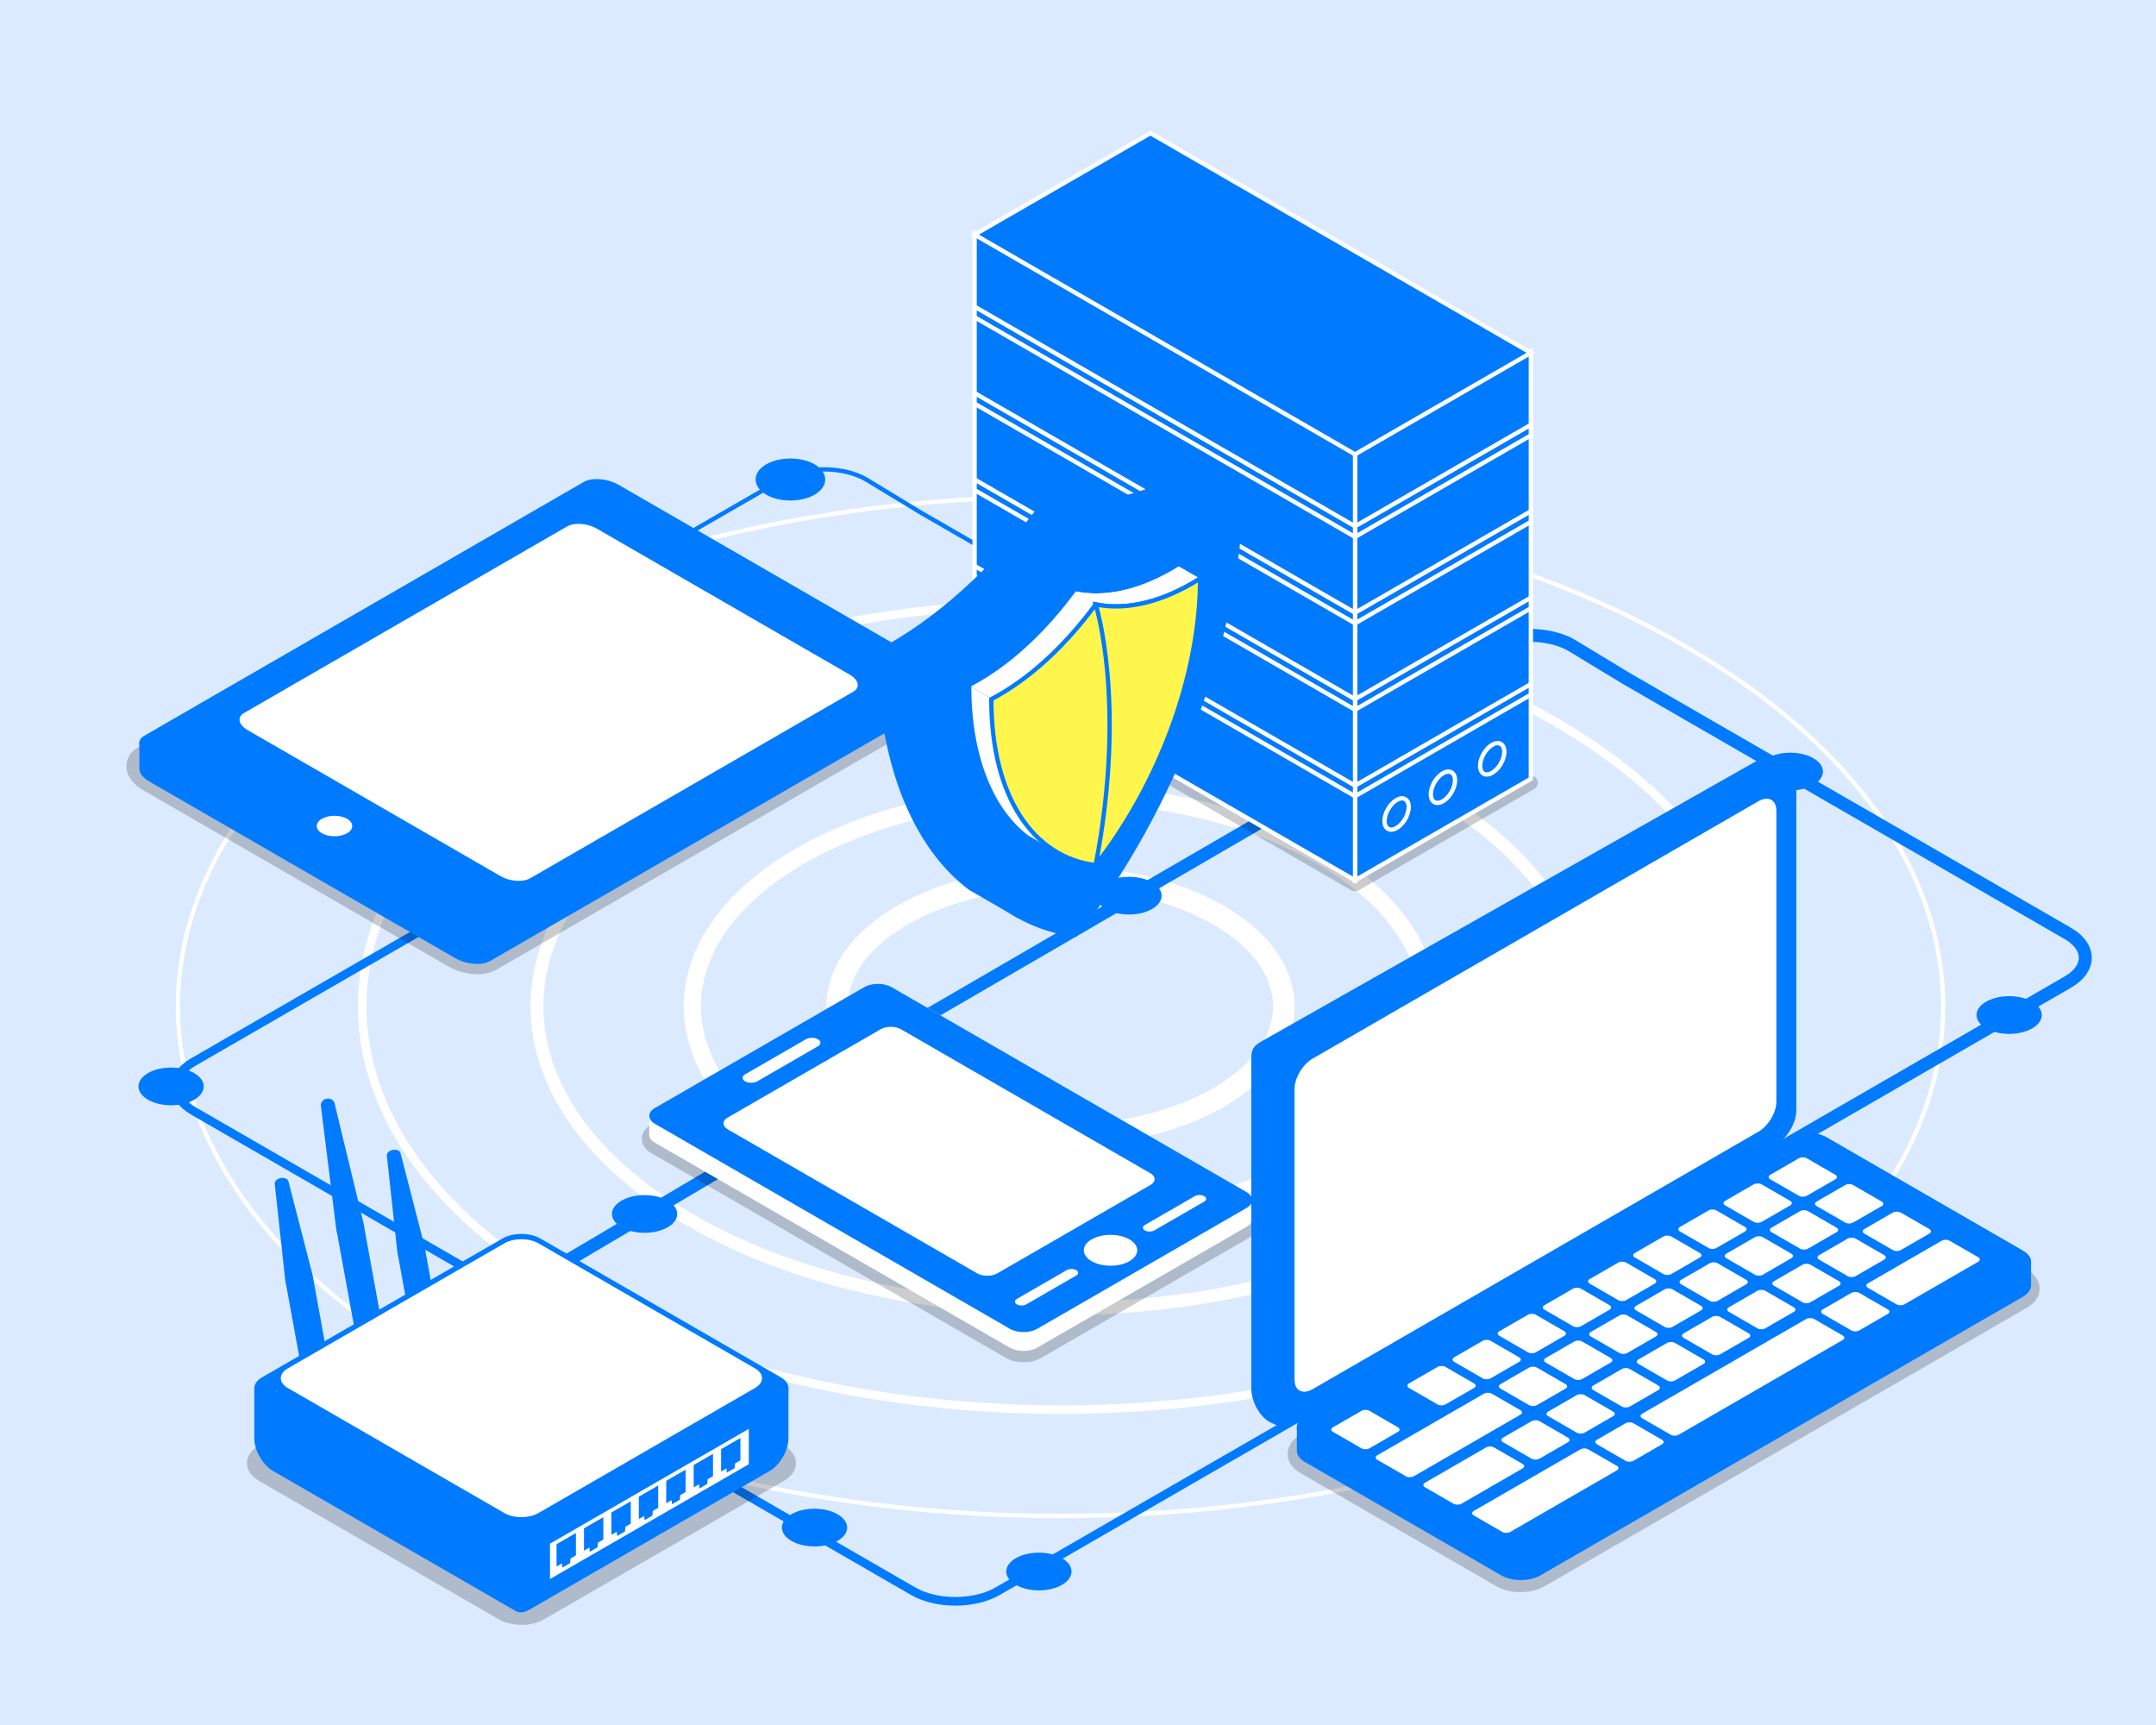<?xml version="1.0" encoding="UTF-8"?>
<svg xmlns="http://www.w3.org/2000/svg" viewBox="0 0 500 400">
  <defs>
    <style>
      .cls-1, .cls-2, .cls-3, .cls-4, .cls-5 {
        stroke: #007aff;
      }

      .cls-1, .cls-2, .cls-4, .cls-5, .cls-6 {
        stroke-miterlimit: 10;
      }

      .cls-1, .cls-7, .cls-3, .cls-8, .cls-9, .cls-5, .cls-10, .cls-11 {
        fill: none;
      }

      .cls-1, .cls-9 {
        stroke-width: 2px;
      }

      .cls-2 {
        fill: #fff64d;
      }

      .cls-12, .cls-4, .cls-6 {
        fill: #007aff;
      }

      .cls-7 {
        stroke-width: 4px;
      }

      .cls-7, .cls-3, .cls-8, .cls-9, .cls-10, .cls-11 {
        stroke-linecap: round;
        stroke-linejoin: round;
      }

      .cls-7, .cls-8, .cls-9, .cls-10, .cls-11, .cls-6 {
        stroke: #fff;
      }

      .cls-3, .cls-8 {
        stroke-width: 3px;
      }

      .cls-13 {
        fill: #fff;
      }

      .cls-14 {
        isolation: isolate;
      }

      .cls-15 {
        mix-blend-mode: multiply;
        opacity: .2;
      }

      .cls-10 {
        stroke-width: 5px;
      }

      .cls-16 {
        fill: #dbeafe;
      }
    </style>
  </defs>
  <g class="cls-14">
    <g id="Layer_2" data-name="Layer 2">
      <g id="Layer_1-2" data-name="Layer 1">
        <rect class="cls-16" width="500" height="400"/>
      </g>
      <g id="Layer_6" data-name="Layer 6">
        <g>
          <path class="cls-11" d="M390.69,316.92c-79.94,46.15-209.54,46.15-289.48,0-79.94-46.15-79.94-120.98,0-167.13,79.94-46.15,209.54-46.15,289.48,0,79.94,46.15,79.94,120.98,0,167.13Z"/>
          <path class="cls-9" d="M360.46,299.47c-63.24,36.52-165.78,36.52-229.03,0-63.25-36.51-63.25-95.71,0-132.23,63.25-36.51,165.78-36.51,229.03,0,63.24,36.51,63.24,95.71,0,132.23Z"/>
          <path class="cls-8" d="M331.82,282.93c-47.42,27.38-124.31,27.38-171.73,0-47.42-27.38-47.42-71.77,0-99.15,47.42-27.38,124.31-27.38,171.73,0,47.42,27.38,47.42,71.77,0,99.15Z"/>
          <path class="cls-7" d="M306.34,268.22c-33.35,19.25-87.42,19.25-120.77,0-33.35-19.26-33.35-50.48,0-69.73,33.35-19.26,87.42-19.26,120.77,0,33.35,19.25,33.35,50.47,0,69.73Z"/>
          <path class="cls-10" d="M282.58,254.5c-20.23,11.68-53.03,11.68-73.27,0-20.23-11.68-20.23-30.62,0-42.3,20.23-11.68,53.03-11.68,73.27,0,20.23,11.68,20.23,30.62,0,42.3Z"/>
        </g>
        <path class="cls-3" d="M315.5,166.67l29.47-17.01c5.4-3.11,14.14-3.11,19.54,0l12.68,7.69,102.36,59.1c5.4,3.11,5.4,8.17,0,11.28l-89.39,51.61"/>
        <path class="cls-5" d="M124.07,144.22l57.25-33.05c5.4-3.11,14.14-3.11,19.54,0l12.68,7.69,64.68,37.34"/>
        <path class="cls-1" d="M132.96,308.48l-88.17-50.91c-5.4-3.12-5.4-8.17,0-11.28l95.44-55.1"/>
        <line class="cls-3" x1="192.04" y1="256.57" x2="124.07" y2="296.76"/>
        <line class="cls-3" x1="304.59" y1="183.48" x2="192.25" y2="248.72"/>
        <path class="cls-1" d="M335.37,308.93l-104.03,60.06c-5.4,3.11-14.14,3.11-19.54,0l-82.78-47.79"/>
        <path class="cls-15" d="M355.84,180.07l-88.23-50.94c-.51-.3-1.14-.3-1.65,0l-40.76,23.53c-.51.29-.82.84-.82,1.43s.31,1.13.82,1.43l88.23,50.94c.25.15.54.22.82.22s.57-.07.82-.22l40.76-23.53c.51-.29.82-.84.82-1.43s-.31-1.13-.82-1.43Z"/>
        <g>
          <polygon class="cls-6" points="355.02 180.59 314.25 204.12 314.25 105.01 355.02 81.47 355.02 180.59"/>
          <polygon class="cls-6" points="355.02 100.97 314.25 124.5 314.25 122.04 355.02 98.51 355.02 100.97"/>
          <polygon class="cls-6" points="355.02 121.01 314.25 144.54 314.25 142.08 355.02 118.55 355.02 121.01"/>
          <polygon class="cls-6" points="355.02 141.05 314.25 164.58 314.25 162.12 355.02 138.59 355.02 141.05"/>
          <polygon class="cls-6" points="355.02 161.09 314.25 184.63 314.25 182.17 355.02 158.63 355.02 161.09"/>
          <path class="cls-6" d="M337.44,180.93c0,1.79-1.26,3.97-2.81,4.87-1.55.9-2.81.17-2.81-1.62,0-1.79,1.26-3.97,2.81-4.87,1.55-.9,2.81-.17,2.81,1.62Z"/>
          <g>
            <path class="cls-6" d="M323.89,185.51c-1.55.9-2.81,3.08-2.81,4.87s1.26,2.52,2.81,1.62c1.55-.89,2.81-3.07,2.81-4.87,0-1.79-1.26-2.52-2.81-1.62Z"/>
            <path class="cls-6" d="M346.06,172.71c-1.55.9-2.81,3.08-2.81,4.87,0,1.79,1.26,2.52,2.81,1.62,1.55-.9,2.81-3.08,2.81-4.87s-1.26-2.52-2.81-1.62Z"/>
          </g>
          <polygon class="cls-6" points="314.25 204.12 226.02 153.18 226.02 54.07 314.25 105.01 314.25 204.12"/>
          <polygon class="cls-6" points="314.25 105.35 226.02 54.41 266.79 30.88 355.02 81.82 314.25 105.35"/>
          <polygon class="cls-6" points="314.25 124.5 226.02 73.57 226.02 71.11 314.25 122.04 314.25 124.5"/>
          <polygon class="cls-6" points="314.25 144.54 226.02 93.61 226.02 91.15 314.25 142.08 314.25 144.54"/>
          <polygon class="cls-6" points="314.25 164.58 226.02 113.65 226.02 111.19 314.25 162.13 314.25 164.58"/>
          <polygon class="cls-6" points="314.25 184.63 226.02 133.69 226.02 131.23 314.25 182.17 314.25 184.63"/>
        </g>
        <path class="cls-15" d="M289.94,280.24l-82.31-47.52c-1.11-.64-2.54-.99-4.04-.99s-2.94.35-4.04.99l-48.52,28.01c-1.38.8-2.18,2.01-2.18,3.33,0,1.31.79,2.52,2.18,3.32l82.3,47.52c1.11.64,2.54.99,4.04.99s2.94-.35,4.04-.99l48.52-28.02c1.38-.8,2.18-2.01,2.18-3.33s-.79-2.53-2.18-3.32Z"/>
        <path class="cls-13" d="M290.4,278.6v-.32c0-.67-.43-1.34-1.32-1.85l-82.31-47.52c-1.76-1.02-4.61-1.02-6.37,0l-48.52,28.01c-.89.51-1.32,1.18-1.32,1.85,0,.01,0,.02,0,.03v.03s0,.02,0,.03v.58s0,.02,0,.03c0,0,0,.02,0,.03,0,.01,0,.02,0,.03v.03s0,.02,0,.03c0,0,0,.02,0,.03,0,0,0,.02,0,.03v.15s0,.02,0,.03v.03s0,.02,0,.03v.03s0,.02,0,.03v.03s0,.02,0,.03v.38s0,.02,0,.03v.03s0,.02,0,.03v.03s0,.02,0,.03v.03s0,.02,0,.03v.03s0,.02,0,.03c0,0,0,.02,0,.03v.17s0,.02,0,.03c0,0,0,.02,0,.03,0,.01,0,.02,0,.03v2.19c0,.67.43,1.34,1.32,1.85l82.3,47.52c1.76,1.02,4.61,1.02,6.37,0l48.52-28.01c.89-.51,1.32-1.18,1.32-1.85v-4.01Z"/>
        <path class="cls-12" d="M289.08,276.43c1.76,1.01,1.76,2.66,0,3.68l-48.52,28.01c-1.76,1.02-4.61,1.02-6.37,0l-82.3-47.52c-1.76-1.02-1.76-2.66,0-3.68l48.52-28.01c1.76-1.02,4.61-1.02,6.37,0l82.31,47.52Z"/>
        <path class="cls-12" d="M269.95,271.99c1.39.8,1.39,2.11,0,2.91l-38.41,22.18c-1.39.8-3.65.8-5.04,0l-60.88-35.15c-1.39-.8-1.39-2.11,0-2.91l38.41-22.18c1.39-.8,3.65-.8,5.05,0l60.88,35.15Z"/>
        <path class="cls-13" d="M266.76,272.03c1.32.76,1.35,1.99.06,2.73l-35.53,20.51c-1.29.75-3.41.73-4.73-.03l-57.77-33.35c-1.32-.76-1.35-1.98-.06-2.73l35.53-20.51c1.29-.74,3.4-.73,4.73.04l57.76,33.35Z"/>
        <path class="cls-13" d="M189.69,240.99c.78.45.78,1.18,0,1.62l-14.07,8.13c-.78.45-2.04.45-2.82,0h0c-.78-.45-.78-1.18,0-1.62l14.08-8.13c.78-.45,2.04-.45,2.82,0h0Z"/>
        <path class="cls-13" d="M261.92,287.39c2.42,1.4,2.42,3.66,0,5.06-2.42,1.4-6.34,1.4-8.76,0-2.42-1.4-2.42-3.66,0-5.06,2.42-1.4,6.34-1.4,8.76,0Z"/>
        <path class="cls-13" d="M260.26,288.35c1.5.87,1.5,2.27,0,3.13-1.5.87-3.93.87-5.43,0-1.5-.87-1.5-2.27,0-3.13,1.5-.86,3.93-.86,5.43,0Z"/>
        <path class="cls-13" d="M249.58,294.51c.6.35.6.92,0,1.27l-11.57,6.68c-.6.35-1.58.35-2.19,0h0c-.61-.35-.6-.91,0-1.26l11.57-6.68c.6-.35,1.59-.35,2.19,0h0Z"/>
        <path class="cls-13" d="M279.27,277.37c.6.35.6.92,0,1.26l-11.57,6.68c-.61.35-1.59.35-2.19,0h0c-.61-.35-.61-.91,0-1.26l11.57-6.68c.6-.35,1.58-.35,2.19,0h0Z"/>
        <path class="cls-15" d="M215.87,156.09l-70.87-40.92c-1.94-1.12-4.37-1.76-6.66-1.76-1.7,0-3.23.36-4.42,1.05l-101.99,58.89c-1.67.96-2.62,2.53-2.62,4.29,0,2.13,1.41,4.16,3.86,5.58l70.87,40.92c1.94,1.12,4.37,1.76,6.66,1.76,1.7,0,3.24-.36,4.42-1.05l101.99-58.88c1.67-.96,2.62-2.53,2.62-4.29,0-2.13-1.41-4.16-3.86-5.58Z"/>
        <path class="cls-12" d="M216.72,158.49s0-.02,0-.04c0-.01,0-.02,0-.04,0-.01,0-.02,0-.04,0-.01,0-.02,0-.04,0-.01,0-.03,0-.04,0-.01,0-.02,0-.03,0-.01,0-.02,0-.04,0-.01,0-.02,0-.04,0-.01,0-.03,0-.04,0-.01,0-.02,0-.04,0-.01,0-.02,0-.04,0-.01,0-.02,0-.04,0-.01,0-.02,0-.04,0-.01,0-.02,0-.04,0-.01,0-.02,0-.04,0-.01,0-.02,0-.04,0-.01,0-.03,0-.04,0-.01,0-.02,0-.04,0-.01,0-.02,0-.04,0-.01,0-.03,0-.04,0-.01,0-.02,0-.04,0-.01,0-.02,0-.03,0-.01,0-.02,0-.04,0-.01,0-.03,0-.04,0-.01,0-.02,0-.04,0-.01,0-.02,0-.04,0-.01,0-.02,0-.04,0-.01,0-.02,0-.04,0-.01,0-.02,0-.04,0-.01,0-.02,0-.04,0-.01,0-.02,0-.04,0-.01,0-.02,0-.04,0-.01,0-.02,0-.04,0-.01,0-.02,0-.04,0-.01,0-.02,0-.04,0-.01,0-.02,0-.04,0-.01,0-.02,0-.04,0-.01,0-.02,0-.04,0-.01,0-.02,0-.04,0-.01,0-.02,0-.04,0-.01,0-.02,0-.03,0-.01,0-.03,0-.04,0-.01,0-.02,0-.03,0-.01,0-.02,0-.04,0-.01,0-.02,0-.04,0-.01,0-.02,0-.04,0-.01,0-.02,0-.04,0-.01,0-.02,0-.04,0-.01,0-.02,0-.04,0-.01,0-.02,0-.04,0-.02,0-.05,0-.07.08-1.01-.74-2.18-2.35-3.1l-70.87-40.92c-2.57-1.48-6.19-1.8-8.07-.71l-101.99,58.89c-.72.42-1.08.98-1.12,1.59,0,.04,0,.07,0,.11,0,.01,0,.03,0,.04,0,.01,0,.02,0,.04,0,.01,0,.02,0,.04,0,.01,0,.02,0,.04,0,.01,0,.02,0,.04,0,.01,0,.02,0,.04,0,.01,0,.03,0,.04,0,.01,0,.02,0,.03,0,.01,0,.03,0,.04,0,.01,0,.02,0,.04,0,.01,0,.02,0,.04,0,.01,0,.02,0,.04,0,.01,0,.02,0,.04,0,.01,0,.02,0,.04,0,.01,0,.02,0,.04,0,.01,0,.02,0,.04,0,.01,0,.02,0,.04,0,.01,0,.02,0,.04,0,.01,0,.02,0,.04,0,.01,0,.02,0,.04,0,.01,0,.03,0,.04,0,.01,0,.02,0,.03,0,.01,0,.03,0,.04,0,.01,0,.02,0,.04,0,.01,0,.02,0,.04,0,.01,0,.02,0,.04,0,.01,0,.02,0,.04,0,.01,0,.03,0,.04,0,.01,0,.02,0,.04,0,.01,0,.02,0,.04,0,.01,0,.02,0,.04,0,.01,0,.03,0,.04,0,.01,0,.02,0,.04,0,.01,0,.02,0,.04,0,.01,0,.02,0,.04,0,.01,0,.02,0,.04,0,.01,0,.02,0,.04,0,.01,0,.02,0,.04,0,.01,0,.02,0,.04,0,.01,0,.02,0,.04,0,.01,0,.02,0,.04,0,.01,0,.02,0,.03,0,.01,0,.03,0,.04,0,.01,0,.02,0,.04,0,.01,0,.02,0,.04,0,.01,0,.02,0,.04,0,.01,0,.02,0,.04,0,.01,0,.02,0,.04,0,.01,0,.02,0,.04,0,.01,0,.02,0,.04,0,.01,0,.03,0,.04,0,.01,0,.02,0,.04,0,.01,0,.02,0,.04,0,.01,0,.02,0,.04,0,.01,0,.02,0,.04,0,.01,0,.02,0,.04,0,.01,0,.03,0,.04,0,.01,0,.03,0,.04,0,.01,0,.02,0,.04,0,.01,0,.02,0,.04,0,.01,0,.02,0,.04,0,.01,0,.02,0,.04,0,.01,0,.02,0,.04,0,.01,0,.02,0,.04,0,.01,0,.02,0,.04,0,.01,0,.02,0,.04,0,.01,0,.02,0,.04,0,.01,0,.03,0,.04,0,.01,0,.02,0,.04,0,.01,0,.02,0,.03,0,.01,0,.02,0,.04,0,.01,0,.02,0,.04,0,.01,0,.02,0,.04,0,.01,0,.02,0,.04,0,.01,0,.02,0,.04,0,.01,0,.02,0,.04,0,.01,0,.02,0,.04,0,.01,0,.02,0,.04,0,.01,0,.02,0,.04,0,.01,0,.02,0,.04,0,.01,0,.02,0,.04,0,.01,0,.02,0,.04,0,.01,0,.02,0,.04,0,.01,0,.02,0,.04,0,.01,0,.02,0,.04,0,.01,0,.02,0,.04,0,.01,0,.02,0,.04,0,.01,0,.02,0,.04,0,.01,0,.02,0,.04,0,.01,0,.02,0,.04,0,.01,0,.02,0,.04,0,.01,0,.02,0,.04,0,.01,0,.02,0,.04,0,.01,0,.02,0,.04,0,.01,0,.02,0,.04,0,.01,0,.02,0,.04,0,.01,0,.02,0,.04,0,.01,0,.02,0,.04,0,.01,0,.02,0,.04,0,.01,0,.02,0,.04,0,.01,0,.02,0,.04,0,.01,0,.02,0,.04,0,.01,0,.02,0,.04,0,.01,0,.02,0,.04,0,.01,0,.03,0,.04,0,.01,0,.02,0,.04,0,.01,0,.03,0,.04,0,.01,0,.02,0,.04,0,.01,0,.02,0,.04,0,.01,0,.02,0,.04,0,.01,0,.02,0,.04,0,.01,0,.02,0,.04,0,.01,0,.02,0,.04,0,.01,0,.03,0,.04,0,.01,0,.02,0,.04,0,.01,0,.02,0,.04,0,.01,0,.02,0,.04,0,.01,0,.02,0,.04,0,.01,0,.02,0,.04,0,.01,0,.02,0,.04,0,.01,0,.03,0,.04,0,.01,0,.03,0,.04,0,.01,0,.02,0,.04,0,.01,0,.02,0,.04,0,.01,0,.02,0,.04,0,.01,0,.02,0,.04,0,.01,0,.02,0,.04,0,.01,0,.02,0,.04,0,.01,0,.02,0,.04,0,.01,0,.02,0,.04,0,.01,0,.02,0,.04,0,.01,0,.02,0,.04,0,.01,0,.02,0,.04,0,.01,0,.02,0,.04,0,.01,0,.02,0,.04,0,.01,0,.02,0,.04,0,.01,0,.03,0,.04,0,.01,0,.02,0,.04,0,.01,0,.02,0,.04,0,.01,0,.02,0,.04,0,.01,0,.02,0,.04,0,.01,0,.02,0,.04,0,.01,0,.03,0,.04,0,.01,0,.02,0,.04,0,.01,0,.02,0,.04,0,.01,0,.02,0,.04,0,.01,0,.03,0,.04-.07,1.01.74,2.17,2.35,3.1l70.87,40.92c2.57,1.48,6.18,1.8,8.07.71l101.99-58.89c.72-.42,1.08-.98,1.11-1.6,0-.01,0-.02,0-.04,0-.01,0-.02,0-.04,0-.01,0-.02,0-.04,0-.01,0-.02,0-.04,0-.01,0-.02,0-.03,0-.01,0-.03,0-.04,0-.01,0-.02,0-.04,0-.01,0-.03,0-.04,0-.01,0-.02,0-.04,0-.01,0-.02,0-.04,0-.01,0-.02,0-.04,0-.01,0-.02,0-.04,0-.01,0-.02,0-.04,0-.01,0-.02,0-.04,0-.01,0-.02,0-.04,0-.01,0-.02,0-.04,0-.01,0-.02,0-.04,0-.01,0-.02,0-.04,0-.01,0-.02,0-.04,0-.01,0-.02,0-.04,0-.01,0-.02,0-.04,0-.01,0-.02,0-.04,0-.01,0-.02,0-.04,0-.01,0-.03,0-.04,0-.01,0-.02,0-.04,0-.01,0-.02,0-.04,0-.01,0-.02,0-.04,0-.01,0-.02,0-.04,0-.01,0-.02,0-.04,0-.01,0-.02,0-.04,0-.01,0-.02,0-.04,0-.01,0-.02,0-.04,0-.01,0-.02,0-.04,0-.01,0-.02,0-.04,0-.01,0-.02,0-.04,0-.01,0-.02,0-.04,0-.01,0-.02,0-.04,0-.01,0-.02,0-.04,0-.01,0-.02,0-.04,0-.01,0-.02,0-.04,0-.01,0-.02,0-.04,0-.01,0-.02,0-.04,0-.01,0-.02,0-.04,0-.01,0-.02,0-.04,0-.01,0-.02,0-.04,0-.01,0-.02,0-.04,0-.01,0-.02,0-.04,0-.01,0-.02,0-.04,0-.01,0-.02,0-.04,0-.01,0-.02,0-.04,0-.01,0-.02,0-.04,0-.01,0-.02,0-.04,0-.01,0-.02,0-.04,0-.01,0-.02,0-.04,0-.01,0-.02,0-.04,0-.01,0-.02,0-.04,0-.01,0-.02,0-.04,0-.01,0-.02,0-.04,0-.01,0-.02,0-.04,0-.01,0-.02,0-.04,0-.01,0-.02,0-.04,0-.01,0-.02,0-.04,0-.01,0-.02,0-.04,0-.01,0-.02,0-.04,0-.01,0-.02,0-.04,0-.01,0-.02,0-.04,0-.01,0-.02,0-.04,0-.01,0-.02,0-.04,0-.01,0-.02,0-.04,0-.01,0-.02,0-.04,0-.01,0-.02,0-.04,0-.01,0-.02,0-.04,0-.01,0-.02,0-.04,0-.01,0-.02,0-.04,0-.01,0-.02,0-.04,0-.01,0-.02,0-.04,0-.01,0-.02,0-.04,0-.01,0-.03,0-.04,0-.01,0-.02,0-.04,0-.01,0-.02,0-.04,0-.01,0-.02,0-.04,0-.01,0-.03,0-.04,0-.01,0-.02,0-.04,0-.01,0-.02,0-.03,0-.01,0-.03,0-.04,0-.01,0-.02,0-.04,0-.01,0-.02,0-.04,0-.01,0-.02,0-.04,0-.01,0-.02,0-.04,0-.01,0-.02,0-.04,0-.01,0-.02,0-.04,0-.01,0-.02,0-.04,0-.01,0-.02,0-.04,0-.01,0-.02,0-.04,0-.01,0-.02,0-.04,0-.01,0-.02,0-.04,0-.01,0-.02,0-.04,0-.01,0-.03,0-.04Z"/>
        <path class="cls-12" d="M113.61,217.02c-1.89,1.09-5.5.77-8.07-.71l-70.87-40.92c-2.57-1.48-3.12-3.57-1.24-4.66l101.99-58.89c1.89-1.09,5.5-.77,8.07.71l70.87,40.92c2.57,1.48,3.12,3.57,1.24,4.66l-101.99,58.89Z"/>
        <path class="cls-12" d="M123.69,206.34c-1.75,1.01-5.03.75-7.33-.58l-63.42-36.62c-2.3-1.33-2.75-3.22-1-4.23l78.84-45.52c1.75-1.01,5.03-.75,7.33.58l63.42,36.62c2.3,1.33,2.75,3.22,1,4.23l-78.84,45.52Z"/>
        <path class="cls-13" d="M122.95,203.66c-1.66.96-4.72.74-6.85-.49l-58.67-33.87c-2.13-1.23-2.51-3-.85-3.96l74.94-43.27c1.66-.96,4.72-.74,6.85.49l58.67,33.87c2.13,1.23,2.51,3,.85,3.96l-74.94,43.27Z"/>
        <path class="cls-12" d="M183.51,140.83c-.83.48-2.19.48-3.02,0l-15.09-8.71c-.83-.48-.83-1.26,0-1.74h0c.83-.48,2.19-.48,3.02,0l15.09,8.71c.83.48.83,1.26,0,1.74h0Z"/>
        <path class="cls-12" d="M82.26,194.25c-2.59,1.5-6.8,1.5-9.39,0-2.59-1.5-2.59-3.93,0-5.42,2.59-1.5,6.8-1.5,9.39,0,2.59,1.5,2.59,3.92,0,5.42Z"/>
        <path class="cls-13" d="M80.48,193.22c-1.61.93-4.21.93-5.82,0-1.61-.93-1.61-2.43,0-3.36,1.61-.93,4.21-.93,5.82,0,1.61.93,1.61,2.43,0,3.36Z"/>
        <path class="cls-12" d="M69.03,186.61c-.65.37-1.7.37-2.35,0l-20.42-11.79c-.88-.51-1.07-1.23-.42-1.6h0c.65-.37,1.89-.26,2.77.25l20.42,11.79c.65.37.65.98,0,1.36h0Z"/>
        <path class="cls-12" d="M109.3,209.86c-.65.38-1.89.27-2.77-.24l-20.42-11.79c-.65-.37-.65-.98,0-1.36h0c.65-.37,1.7-.37,2.35,0l20.42,11.79c.88.51,1.07,1.23.43,1.6h0Z"/>
        <path class="cls-15" d="M470.09,294.41l-45.51-26.28c-1.52-.88-3.5-1.36-5.58-1.36s-4.06.48-5.58,1.36l-111.89,64.6c-1.85,1.07-2.91,2.67-2.91,4.41s1.06,3.34,2.91,4.41l45.51,26.28c1.52.88,3.5,1.36,5.58,1.36s4.05-.48,5.58-1.36l111.89-64.6c1.85-1.07,2.92-2.67,2.92-4.41s-1.06-3.34-2.91-4.41Z"/>
        <path class="cls-12" d="M246.28,367.5c-2.96,1.71-7.75,1.71-10.7,0-2.96-1.71-2.96-4.47,0-6.18,2.96-1.71,7.75-1.71,10.7,0,2.96,1.71,2.96,4.47,0,6.18Z"/>
        <path class="cls-12" d="M194.24,357.31c-2.96,1.71-7.75,1.71-10.7,0-2.95-1.71-2.95-4.47,0-6.18,2.95-1.71,7.74-1.71,10.7,0,2.96,1.71,2.96,4.47,0,6.18Z"/>
        <path class="cls-12" d="M45.03,255.01c-2.96,1.71-7.75,1.71-10.7,0-2.96-1.7-2.96-4.47,0-6.18,2.95-1.71,7.75-1.71,10.7,0,2.95,1.71,2.95,4.47,0,6.18Z"/>
        <path class="cls-12" d="M154.84,284.59c-2.96,1.71-7.75,1.71-10.7,0-2.96-1.71-2.96-4.47,0-6.18,2.95-1.71,7.74-1.71,10.7,0,2.96,1.71,2.96,4.47,0,6.18Z"/>
        <path class="cls-12" d="M267.18,210.78c-2.96,1.71-7.75,1.71-10.7,0-2.96-1.71-2.96-4.47,0-6.18,2.95-1.71,7.74-1.71,10.7,0,2.95,1.71,2.95,4.47,0,6.18Z"/>
        <path class="cls-12" d="M420.54,182c-2.95,1.71-7.75,1.71-10.7,0-2.95-1.7-2.95-4.47,0-6.18,2.95-1.71,7.75-1.71,10.7,0,2.96,1.71,2.96,4.47,0,6.18Z"/>
        <path class="cls-12" d="M471.3,238.46c-2.96,1.71-7.75,1.71-10.7,0-2.96-1.71-2.96-4.47,0-6.18,2.95-1.71,7.75-1.71,10.7,0,2.95,1.71,2.95,4.47,0,6.18Z"/>
        <path class="cls-4" d="M188.66,114.28c-2.96,1.71-7.75,1.71-10.7,0-2.96-1.71-2.96-4.47,0-6.18,2.96-1.71,7.75-1.71,10.7,0,2.96,1.71,2.96,4.47,0,6.18Z"/>
        <path class="cls-15" d="M181.91,335.26l-55.74-32.18c-1.43-.83-3.29-1.28-5.24-1.28s-3.81.45-5.24,1.28l-55.75,32.19c-1.7.98-2.68,2.45-2.68,4.02s.98,3.04,2.68,4.02l55.75,32.19c1.43.82,3.29,1.28,5.24,1.28s3.81-.45,5.24-1.28l55.75-32.19c1.7-.98,2.68-2.45,2.68-4.02s-.98-3.04-2.68-4.02Z"/>
        <path class="cls-12" d="M119.1,357.05l-55.75-32.19c-1.14-.66-2.18-1.77-2.96-3.05-.41.22-.88.37-1.42.42v11.29c0,2.79,1.96,6.19,4.38,7.59l55.75,32.18c2.42,1.4,4.38-.42,4.38-3.21v-15.55c0,2.79-1.96,3.92-4.38,2.53Z"/>
        <path class="cls-12" d="M182.82,322.2h-1.2c-.8,1.41-1.91,2.64-3.15,3.36l-55.75,30.26c-2.42,1.4-4.38,2.19-4.38-.6v15.54c0,2.79,1.96,3.92,4.38,2.53l55.75-32.18c2.42-1.4,4.38-4.79,4.38-7.59v-11.32s-.02,0-.03,0Z"/>
        <polygon class="cls-13" points="173.66 339.53 127.55 366.15 127.55 357.95 173.66 331.33 173.66 339.53"/>
        <g>
          <polygon class="cls-12" points="129.07 363.25 130.32 362.53 130.41 363.5 132.22 362.46 132.32 361.38 133.56 360.66 133.56 355.48 129.07 358.07 129.07 363.25"/>
          <polygon class="cls-12" points="135.43 359.58 136.68 358.86 136.77 359.83 138.58 358.79 138.68 357.71 139.92 356.99 139.92 351.81 135.43 354.39 135.43 359.58"/>
          <polygon class="cls-12" points="141.79 355.91 143.03 355.19 143.13 356.16 144.94 355.12 145.03 354.03 146.28 353.32 146.28 348.13 141.79 350.72 141.79 355.91"/>
          <polygon class="cls-12" points="148.15 352.24 149.39 351.52 149.49 352.49 151.3 351.44 151.39 350.36 152.64 349.64 152.64 344.46 148.15 347.05 148.15 352.24"/>
          <polygon class="cls-12" points="154.51 348.57 155.75 347.85 155.85 348.82 157.66 347.77 157.75 346.69 159 345.97 159 340.79 154.51 343.38 154.51 348.57"/>
          <polygon class="cls-12" points="160.87 344.89 162.11 344.18 162.21 345.15 164.01 344.1 164.11 343.02 165.35 342.3 165.35 337.12 160.87 339.71 160.87 344.89"/>
          <polygon class="cls-12" points="167.23 336.04 167.23 341.22 168.47 340.5 168.56 341.47 170.37 340.43 170.47 339.35 171.71 338.63 171.71 333.45 167.23 336.04"/>
        </g>
        <path class="cls-12" d="M72.53,295.8l-5.64-21.87c-.15-.58-.94-.91-1.78-.76-.84.15-1.46.74-1.4,1.34l2.45,22.45c.04.38.12.75.22,1.1l3.97,21.76c.32,1.75,1.99,2.91,3.74,2.59,1.75-.32,2.91-2,2.59-3.74l-3.97-21.77c-.03-.37-.09-.74-.18-1.11Z"/>
        <path class="cls-12" d="M84.33,283.75l-6.75-27.93c-.18-.75-1-1.2-1.83-1.05-.84.15-1.44.87-1.34,1.63l3.55,28.51c.06.49.16.96.28,1.41l5.06,27.71c.41,2.23,2.15,3.77,3.9,3.45,1.75-.32,2.83-2.38,2.43-4.61l-5.06-27.71c-.05-.47-.12-.94-.24-1.41Z"/>
        <path class="cls-12" d="M98.53,289.27l-5.64-21.87c-.15-.59-.95-.91-1.78-.76-.84.15-1.46.74-1.4,1.34l2.45,22.45c.04.38.12.75.22,1.1l3.97,21.76c.32,1.75,1.99,2.91,3.74,2.59,1.75-.32,2.9-2,2.59-3.74l-3.97-21.76c-.03-.37-.08-.74-.18-1.11Z"/>
        <path class="cls-12" d="M125.3,356.61c-2.42,1.4-6.34,1.4-8.76,0l-55.75-32.18c-2.42-1.4-2.42-3.66,0-5.06l55.75-32.19c2.42-1.4,6.34-1.4,8.76,0l55.75,32.18c2.42,1.4,2.42,3.66,0,5.06l-55.75,32.18Z"/>
        <path class="cls-13" d="M124.86,350.86c-2.18,1.26-5.71,1.26-7.89,0l-50.22-29c-2.18-1.26-2.18-3.3,0-4.56l50.22-29c2.18-1.26,5.71-1.26,7.89,0l50.22,29c2.18,1.26,2.18,3.3,0,4.56l-50.22,29Z"/>
        <path class="cls-12" d="M223.58,162.69l-20.12-11.62c.04,25.85,8.27,45.53,21.26,55.27l11.5,6.64-12.64-50.29Z"/>
        <path class="cls-12" d="M288.45,110.88l-7.93-4.58c-.78.48-1.56.97-2.35,1.42-13.14,7.59-25.44,9.98-35.93,7.86-10.49,14.24-22.79,26.04-35.93,33.63-.96.55-1.91,1.07-2.86,1.57,0,.03,0,.06,0,.08,0,.07,0,.14,0,.21l20.12,11.62,64.87-51.81Z"/>
        <path class="cls-12" d="M262.23,131.82l26.22-20.94-7.93-4.58c-.78.48-1.56.97-2.35,1.42-13.14,7.59-25.44,9.98-35.93,7.86l7.42,4.82,12.57,11.42Z"/>
        <path class="cls-12" d="M285.59,112.54c-13.14,7.59-25.44,9.98-35.93,7.86-10.49,14.24-22.79,26.04-35.93,33.63-.96.55-1.91,1.07-2.86,1.57,0,.03,0,.05,0,.08,0,36.32,15.7,58.83,38.79,61.58,23.09-29.42,38.79-70.06,38.79-106.37v-.08c-.95.6-1.9,1.18-2.86,1.73Z"/>
        <path class="cls-13" d="M237.82,166.55l-12.56-7.25c.03,16.13,5.16,28.42,13.27,34.49l7.18,4.14-7.89-31.38Z"/>
        <path class="cls-13" d="M278.31,134.21l-4.95-2.86c-.49.3-.97.6-1.46.89-8.2,4.74-15.88,6.23-22.43,4.9-6.55,8.89-14.22,16.25-22.42,20.99-.6.35-1.19.67-1.78.98,0,.02,0,.03,0,.05,0,.04,0,.09,0,.13l12.56,7.25,40.49-32.34Z"/>
        <path class="cls-13" d="M263.54,146l14.77-11.79-4.95-2.86c-.49.3-.97.6-1.46.89-8.2,4.74-15.88,6.23-22.43,4.9l4.63,3.01,9.44,5.85Z"/>
        <path class="cls-2" d="M276.52,135.25c-8.2,4.74-15.87,6.23-22.42,4.91-6.55,8.89-14.22,16.25-22.42,20.99-.6.35-1.19.67-1.78.98,0,.02,0,.03,0,.05,0,22.67,9.8,36.71,24.21,38.43,14.41-18.36,24.21-43.72,24.21-66.39v-.05c-.59.37-1.19.74-1.79,1.08Z"/>
        <path class="cls-2" d="M254.1,200.61c14.41-18.36,24.21-43.72,24.21-66.39v-.05c-.59.37-1.19.74-1.79,1.08-8.2,4.74-15.87,6.23-22.42,4.91,0,0,7.27,22.56,0,60.45Z"/>
        <path class="cls-12" d="M407.34,176.47l-115.04,65.15c-2.51,1.45-2.52,3.8,0,5.25l6.3,4.77c-2.51-1.45-2.51-3.8,0-5.25l111.89-64.6c2.51-1.45,3.67-.49,5.3-1.55,0,0,.94-.29.18-1.88-1.27-2.66-6.13-3.33-8.64-1.88Z"/>
        <path class="cls-12" d="M296.19,326.6v-76.81c0-2.9,2.04-4.08,4.55-2.63l-6-4.59c-2.51-1.45-4.55-.28-4.55,2.63v76.81c0,2.9,1.93,6.64,4.55,7.88,4.42,2.11,2.87.53,2.87.53.75,0,.06-1.4-1.42-3.82Z"/>
        <path class="cls-12" d="M416.59,257.43c0,2.9-2.04,6.43-4.55,7.88l-111.89,64.6c-2.51,1.45-4.55.28-4.55-2.63v-76.81c0-2.9,2.04-6.43,4.55-7.88l111.89-64.6c2.51-1.45,4.55-.27,4.55,2.63v76.81Z"/>
        <path class="cls-13" d="M411.97,255.41c0,2.55-1.88,5.7-4.21,7.04l-103.34,59.67c-2.32,1.34-4.21.36-4.2-2.19v-67.42c0-2.55,1.88-5.7,4.2-7.04l103.34-59.66c2.32-1.34,4.2-.36,4.2,2.19v67.42Z"/>
        <path class="cls-12" d="M471.02,297.51v-4.84c0-.96-.62-1.92-1.89-2.65l-45.51-26.27c-2.51-1.45-6.59-1.45-9.1,0l-111.89,64.6c-1.26.73-1.89,1.69-1.88,2.65v5.37c0,.96.62,1.92,1.88,2.65l45.51,26.28c2.52,1.45,6.59,1.45,9.1,0l111.89-64.6c1.27-.73,1.89-1.69,1.89-2.65v-.54Z"/>
        <path class="cls-12" d="M469.13,290.03c2.52,1.45,2.52,3.81,0,5.26l-111.89,64.6c-2.51,1.45-6.59,1.45-9.1,0l-45.51-26.27c-2.51-1.45-2.51-3.81,0-5.26l111.89-64.6c2.51-1.45,6.59-1.45,9.1,0l45.51,26.27Z"/>
        <path class="cls-13" d="M324.2,330.97c.5.29.5.76,0,1.05l-6.63,3.83c-.5.29-1.32.29-1.82,0l-6.63-3.83c-.5-.29-.5-.76,0-1.05l6.63-3.83c.5-.29,1.32-.29,1.82,0l6.63,3.83Z"/>
        <g>
          <path class="cls-13" d="M333.39,316.96l-6.63,3.83c-.5.29-.5.76,0,1.05l6.63,3.83c.5.29,1.32.29,1.82,0l6.63-3.83c.5-.29.5-.76,0-1.05l-6.63-3.83c-.5-.29-1.32-.29-1.82,0Z"/>
          <path class="cls-13" d="M343.86,310.91l-6.63,3.83c-.5.29-.5.76,0,1.05l6.63,3.83c.5.29,1.32.29,1.82,0l6.63-3.83c.5-.29.5-.76,0-1.05l-6.63-3.83c-.5-.29-1.32-.29-1.82,0Z"/>
          <path class="cls-13" d="M354.34,304.87l-6.63,3.83c-.5.29-.5.76,0,1.05l6.63,3.83c.5.29,1.32.29,1.82,0l6.63-3.83c.5-.29.5-.76,0-1.05l-6.63-3.83c-.5-.29-1.32-.29-1.82,0Z"/>
          <path class="cls-13" d="M364.81,298.82l-6.63,3.83c-.5.29-.5.76,0,1.05l6.63,3.83c.5.29,1.32.29,1.82,0l6.63-3.83c.5-.29.5-.76,0-1.05l-6.63-3.83c-.5-.29-1.32-.29-1.82,0Z"/>
          <path class="cls-13" d="M375.29,292.77l-6.63,3.83c-.5.29-.5.76,0,1.05l6.63,3.83c.5.29,1.32.29,1.82,0l6.63-3.83c.5-.29.5-.76,0-1.05l-6.63-3.83c-.5-.29-1.32-.29-1.82,0Z"/>
          <path class="cls-13" d="M385.76,286.72l-6.63,3.83c-.5.29-.5.76,0,1.05l6.63,3.83c.5.29,1.32.29,1.82,0l6.63-3.83c.5-.29.5-.76,0-1.05l-6.63-3.83c-.5-.29-1.32-.29-1.82,0Z"/>
          <path class="cls-13" d="M396.23,280.68l-6.63,3.83c-.5.29-.5.76,0,1.05l6.63,3.83c.5.29,1.32.29,1.82,0l6.63-3.83c.5-.29.5-.76,0-1.05l-6.63-3.83c-.5-.29-1.32-.29-1.82,0Z"/>
          <path class="cls-13" d="M406.71,274.63l-6.63,3.83c-.5.29-.5.76,0,1.05l6.63,3.83c.5.29,1.32.29,1.82,0l6.63-3.83c.5-.29.5-.76,0-1.05l-6.63-3.83c-.5-.29-1.32-.29-1.82,0Z"/>
          <path class="cls-13" d="M417.18,268.58l-6.63,3.83c-.5.29-.5.76,0,1.05l6.63,3.83c.5.29,1.32.29,1.82,0l6.63-3.83c.5-.29.5-.76,0-1.05l-6.63-3.83c-.5-.29-1.32-.29-1.82,0Z"/>
        </g>
        <g>
          <path class="cls-13" d="M344.14,323.17l-24.73,14.28c-.5.29-.5.76,0,1.05l6.63,3.83c.5.29,1.32.29,1.82,0l24.73-14.28c.5-.29.5-.76,0-1.05l-6.63-3.83c-.5-.29-1.32-.29-1.82,0Z"/>
          <path class="cls-13" d="M354.61,317.12l-6.63,3.83c-.5.29-.5.76,0,1.05l6.63,3.83c.5.29,1.32.29,1.82,0l6.63-3.83c.5-.29.5-.76,0-1.05l-6.63-3.83c-.5-.29-1.32-.29-1.82,0Z"/>
          <path class="cls-13" d="M365.09,311.07l-6.63,3.83c-.5.29-.5.76,0,1.05l6.63,3.83c.5.29,1.32.29,1.82,0l6.63-3.83c.5-.29.5-.76,0-1.05l-6.63-3.83c-.5-.29-1.32-.29-1.82,0Z"/>
          <path class="cls-13" d="M375.56,305.03l-6.63,3.83c-.5.29-.5.76,0,1.05l6.63,3.83c.5.29,1.32.29,1.82,0l6.63-3.83c.5-.29.5-.76,0-1.05l-6.63-3.83c-.5-.29-1.32-.29-1.82,0Z"/>
          <path class="cls-13" d="M386.04,298.98l-6.63,3.83c-.5.29-.5.76,0,1.05l6.63,3.83c.5.29,1.32.29,1.82,0l6.63-3.83c.5-.29.5-.76,0-1.05l-6.63-3.83c-.5-.29-1.32-.29-1.82,0Z"/>
          <path class="cls-13" d="M396.51,292.93l-6.63,3.83c-.5.29-.5.76,0,1.05l6.63,3.83c.5.29,1.32.29,1.82,0l6.63-3.83c.5-.29.5-.76,0-1.05l-6.63-3.83c-.5-.29-1.32-.29-1.82,0Z"/>
          <path class="cls-13" d="M406.98,286.88l-6.63,3.83c-.5.29-.5.76,0,1.05l6.63,3.83c.5.29,1.32.29,1.82,0l6.63-3.83c.5-.29.5-.76,0-1.05l-6.63-3.83c-.5-.29-1.32-.29-1.82,0Z"/>
          <path class="cls-13" d="M417.46,280.84l-6.63,3.83c-.5.29-.5.76,0,1.05l6.63,3.83c.5.29,1.32.29,1.82,0l6.63-3.83c.5-.29.5-.76,0-1.05l-6.63-3.83c-.5-.29-1.32-.29-1.82,0Z"/>
          <path class="cls-13" d="M427.93,274.79l-6.63,3.83c-.5.29-.5.76,0,1.05l6.63,3.83c.5.29,1.32.29,1.82,0l6.63-3.83c.5-.29.5-.76,0-1.05l-6.63-3.83c-.5-.29-1.32-.29-1.82,0Z"/>
        </g>
        <g>
          <path class="cls-13" d="M366.51,336.08l-24.73,14.28c-.5.29-.5.76,0,1.05l6.63,3.83c.5.29,1.32.29,1.82,0l24.73-14.28c.5-.29.5-.76,0-1.05l-6.63-3.83c-.5-.29-1.32-.29-1.82,0Z"/>
          <path class="cls-13" d="M376.98,330.03l-6.63,3.83c-.5.29-.5.76,0,1.05l6.63,3.83c.5.29,1.32.29,1.82,0l6.63-3.83c.5-.29.5-.76,0-1.05l-6.63-3.83c-.5-.29-1.32-.29-1.82,0Z"/>
          <path class="cls-13" d="M418.88,305.85l-38.05,21.97c-.5.29-.5.76,0,1.05l6.63,3.83c.5.29,1.32.29,1.82,0l38.05-21.97c.5-.29.5-.76,0-1.05l-6.63-3.83c-.5-.29-1.32-.29-1.82,0Z"/>
          <path class="cls-13" d="M429.35,299.8l-6.63,3.83c-.5.29-.5.76,0,1.05l6.63,3.83c.5.29,1.32.29,1.82,0l6.63-3.83c.5-.29.5-.76,0-1.05l-6.63-3.83c-.5-.29-1.32-.29-1.82,0Z"/>
          <path class="cls-13" d="M450.3,287.7l-17.1,9.88c-.5.29-.5.76,0,1.05l6.63,3.83c.5.29,1.32.29,1.82,0l17.11-9.88c.5-.29.5-.76,0-1.05l-6.63-3.83c-.5-.29-1.32-.29-1.82,0Z"/>
        </g>
        <g>
          <path class="cls-13" d="M344.65,335.63l-14.19,8.19c-.5.29-.5.76,0,1.05l6.63,3.83c.5.29,1.32.29,1.82,0l14.19-8.19c.5-.29.5-.76,0-1.05l-6.63-3.83c-.5-.29-1.32-.29-1.82,0Z"/>
          <path class="cls-13" d="M365.66,323.5l-6.63,3.83c-.5.29-.5.76,0,1.05l6.63,3.83c.5.29,1.32.29,1.82,0l6.63-3.83c.5-.29.5-.76,0-1.05l-6.63-3.83c-.5-.29-1.32-.29-1.82,0Z"/>
          <path class="cls-13" d="M355.19,329.54l-6.63,3.83c-.5.29-.5.76,0,1.05l6.63,3.83c.5.29,1.32.29,1.82,0l6.63-3.83c.5-.29.5-.76,0-1.05l-6.63-3.83c-.5-.29-1.32-.29-1.82,0Z"/>
          <path class="cls-13" d="M376.13,317.45l-6.63,3.83c-.5.29-.5.76,0,1.05l6.63,3.83c.5.29,1.32.29,1.82,0l6.63-3.83c.5-.29.5-.76,0-1.05l-6.63-3.83c-.5-.29-1.32-.29-1.82,0Z"/>
          <path class="cls-13" d="M386.61,311.4l-6.63,3.83c-.5.29-.5.76,0,1.05l6.63,3.83c.5.29,1.32.29,1.82,0l6.63-3.83c.5-.29.5-.76,0-1.05l-6.63-3.83c-.5-.29-1.32-.29-1.82,0Z"/>
          <path class="cls-13" d="M397.08,305.35l-6.63,3.83c-.5.29-.5.76,0,1.05l6.63,3.83c.5.29,1.32.29,1.82,0l6.63-3.83c.5-.29.5-.76,0-1.05l-6.63-3.83c-.5-.29-1.32-.29-1.82,0Z"/>
          <path class="cls-13" d="M407.56,299.31l-6.63,3.83c-.5.29-.5.76,0,1.05l6.63,3.83c.5.29,1.32.29,1.82,0l6.63-3.83c.5-.29.5-.76,0-1.05l-6.63-3.83c-.5-.29-1.32-.29-1.82,0Z"/>
          <path class="cls-13" d="M418.03,293.26l-6.63,3.83c-.5.29-.5.76,0,1.05l6.63,3.83c.5.29,1.32.29,1.82,0l6.63-3.83c.5-.29.5-.76,0-1.05l-6.63-3.83c-.5-.29-1.32-.29-1.82,0Z"/>
          <path class="cls-13" d="M428.5,287.21l-6.63,3.83c-.5.29-.5.76,0,1.05l6.63,3.83c.5.29,1.32.29,1.82,0l6.63-3.83c.5-.29.5-.76,0-1.05l-6.63-3.83c-.5-.29-1.32-.29-1.82,0Z"/>
          <path class="cls-13" d="M438.98,281.17l-6.63,3.83c-.5.29-.5.76,0,1.05l6.63,3.83c.5.29,1.32.29,1.82,0l6.63-3.83c.5-.29.5-.76,0-1.05l-6.63-3.83c-.5-.29-1.32-.29-1.82,0Z"/>
        </g>
      </g>
    </g>
  </g>
</svg>